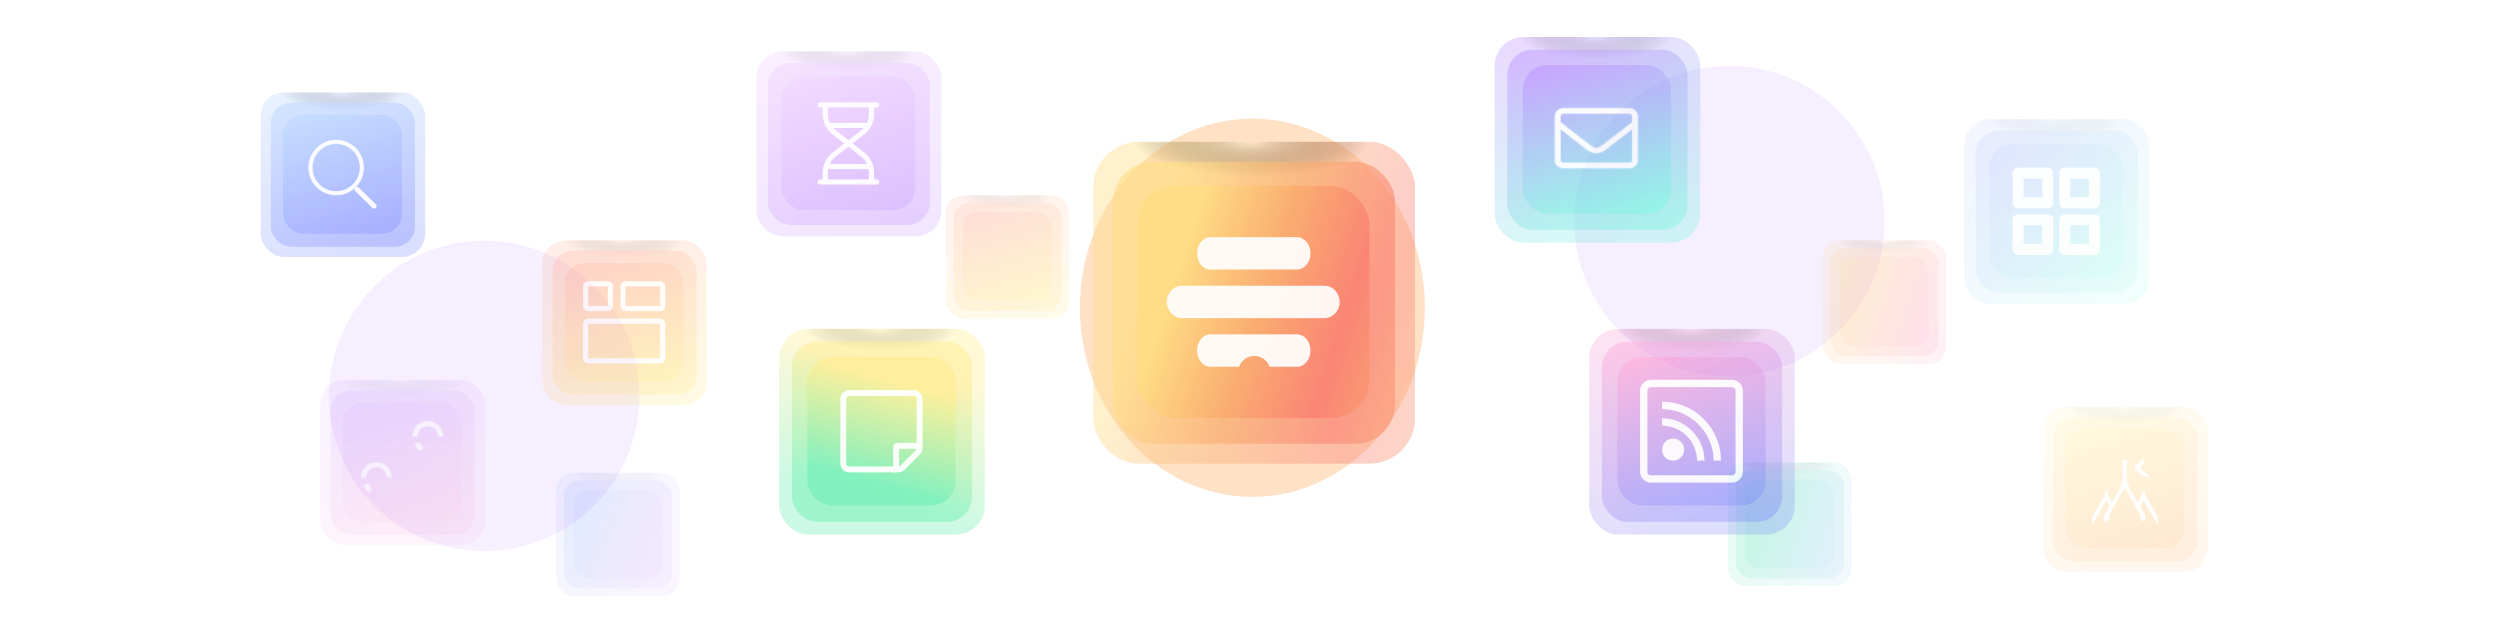 <svg xmlns="http://www.w3.org/2000/svg" width="1216" height="300" viewBox="0 0 1216 300" fill="none"><g clip-path="url(#clip0_55_17287)"><g filter="url(#filter0_f_55_17287)"><ellipse cx="75.51" cy="75.51" rx="75.51" ry="75.51" transform="matrix(4.37114e-08 -1 -1 -4.37114e-08 916.69 183.071)" fill="#A55EFF" fill-opacity="0.1"></ellipse></g><mask id="mask0_55_17287" style="mask-type:alpha" maskUnits="userSpaceOnUse" x="535" y="-67" width="612" height="366"><rect width="611.724" height="365.122" transform="matrix(-1 0 0 1 1146.72 -67)" fill="url(#paint0_radial_55_17287)"></rect></mask><g mask="url(#mask0_55_17287)"><rect x="-0.319" y="0.319" width="50.34" height="50.34" transform="matrix(-1 0 0 1 1067.71 -18.926)" stroke="white" stroke-width="0.637"></rect><rect x="-0.319" y="0.319" width="50.34" height="50.34" transform="matrix(-1 0 0 1 1017.37 -18.926)" stroke="white" stroke-width="0.637"></rect><rect x="-0.319" y="0.319" width="50.34" height="50.34" transform="matrix(-1 0 0 1 967.03 -18.926)" stroke="white" stroke-width="0.637"></rect><rect x="-0.319" y="0.319" width="50.34" height="50.34" transform="matrix(-1 0 0 1 916.69 -18.926)" stroke="white" stroke-width="0.637"></rect><rect x="-0.319" y="0.319" width="50.34" height="50.34" transform="matrix(-1 0 0 1 866.35 -18.926)" stroke="white" stroke-width="0.637"></rect><rect x="-0.319" y="0.319" width="50.34" height="50.34" transform="matrix(-1 0 0 1 816.01 -18.926)" stroke="white" stroke-width="0.637"></rect><rect x="-0.319" y="0.319" width="50.34" height="50.34" transform="matrix(-1 0 0 1 765.671 -18.926)" stroke="white" stroke-width="0.637"></rect><rect x="-0.319" y="0.319" width="50.34" height="50.34" transform="matrix(-1 0 0 1 715.331 -18.926)" stroke="white" stroke-width="0.637"></rect><rect x="-0.319" y="0.319" width="50.34" height="50.34" transform="matrix(-1 0 0 1 664.991 -18.926)" stroke="white" stroke-width="0.637"></rect><rect x="-0.319" y="0.319" width="50.34" height="50.34" transform="matrix(-1 0 0 1 1067.71 31.414)" stroke="white" stroke-width="0.637"></rect><rect x="-0.319" y="0.319" width="50.34" height="50.34" transform="matrix(-1 0 0 1 1017.37 31.414)" stroke="white" stroke-width="0.637"></rect><rect x="-0.319" y="0.319" width="50.34" height="50.34" transform="matrix(-1 0 0 1 967.03 31.414)" stroke="white" stroke-width="0.637"></rect><rect x="-0.319" y="0.319" width="50.34" height="50.34" transform="matrix(-1 0 0 1 916.69 31.414)" stroke="white" stroke-width="0.637"></rect><rect x="-0.319" y="0.319" width="50.34" height="50.34" transform="matrix(-1 0 0 1 866.35 31.414)" stroke="white" stroke-width="0.637"></rect><rect x="-0.319" y="0.319" width="50.34" height="50.34" transform="matrix(-1 0 0 1 816.01 31.414)" fill="white" fill-opacity="0.25" stroke="white" stroke-width="0.637"></rect><rect x="-0.319" y="0.319" width="50.34" height="50.34" transform="matrix(-1 0 0 1 765.671 31.414)" stroke="white" stroke-width="0.637"></rect><rect x="-0.319" y="0.319" width="50.34" height="50.34" transform="matrix(-1 0 0 1 715.331 31.414)" fill="white" fill-opacity="0.25" stroke="white" stroke-width="0.637"></rect><rect x="-0.319" y="0.319" width="50.34" height="50.34" transform="matrix(-1 0 0 1 664.991 31.414)" stroke="white" stroke-width="0.637"></rect><rect x="-0.319" y="0.319" width="50.34" height="50.34" transform="matrix(-1 0 0 1 1067.71 81.754)" stroke="white" stroke-width="0.637"></rect><rect x="-0.319" y="0.319" width="50.34" height="50.34" transform="matrix(-1 0 0 1 1017.37 81.754)" stroke="white" stroke-width="0.637"></rect><rect x="-0.319" y="0.319" width="50.34" height="50.34" transform="matrix(-1 0 0 1 967.03 81.754)" stroke="white" stroke-width="0.637"></rect><rect x="-0.319" y="0.319" width="50.34" height="50.34" transform="matrix(-1 0 0 1 916.69 81.754)" stroke="white" stroke-width="0.637"></rect><rect x="-0.319" y="0.319" width="50.34" height="50.34" transform="matrix(-1 0 0 1 866.35 81.754)" stroke="white" stroke-width="0.637"></rect><rect x="-0.319" y="0.319" width="50.34" height="50.34" transform="matrix(-1 0 0 1 816.01 81.754)" stroke="white" stroke-width="0.637"></rect><rect x="-0.319" y="0.319" width="50.34" height="50.34" transform="matrix(-1 0 0 1 765.671 81.754)" stroke="white" stroke-width="0.637"></rect><rect x="-0.319" y="0.319" width="50.34" height="50.34" transform="matrix(-1 0 0 1 715.331 81.754)" stroke="white" stroke-width="0.637"></rect><rect x="-0.319" y="0.319" width="50.34" height="50.34" transform="matrix(-1 0 0 1 664.991 81.754)" stroke="white" stroke-width="0.637"></rect><rect x="-0.319" y="0.319" width="50.34" height="50.34" transform="matrix(-1 0 0 1 1067.71 132.094)" stroke="white" stroke-width="0.637"></rect><rect x="-0.319" y="0.319" width="50.34" height="50.34" transform="matrix(-1 0 0 1 1017.37 132.094)" fill="white" fill-opacity="0.25" stroke="white" stroke-width="0.637"></rect><rect x="-0.319" y="0.319" width="50.34" height="50.34" transform="matrix(-1 0 0 1 967.03 132.094)" stroke="white" stroke-width="0.637"></rect><rect x="-0.319" y="0.319" width="50.34" height="50.34" transform="matrix(-1 0 0 1 916.69 132.094)" stroke="white" stroke-width="0.637"></rect><rect x="-0.319" y="0.319" width="50.34" height="50.34" transform="matrix(-1 0 0 1 866.35 132.094)" fill="white" fill-opacity="0.25" stroke="white" stroke-width="0.637"></rect><rect x="-0.319" y="0.319" width="50.34" height="50.34" transform="matrix(-1 0 0 1 816.01 132.094)" stroke="white" stroke-width="0.637"></rect><rect x="-0.319" y="0.319" width="50.34" height="50.34" transform="matrix(-1 0 0 1 765.671 132.094)" stroke="white" stroke-width="0.637"></rect><rect x="-0.319" y="0.319" width="50.34" height="50.34" transform="matrix(-1 0 0 1 715.331 132.094)" stroke="white" stroke-width="0.637"></rect><rect x="-0.319" y="0.319" width="50.34" height="50.34" transform="matrix(-1 0 0 1 664.991 132.094)" stroke="white" stroke-width="0.637"></rect><rect x="-0.319" y="0.319" width="50.34" height="50.34" transform="matrix(-1 0 0 1 614.651 132.094)" stroke="white" stroke-width="0.637"></rect><rect x="-0.319" y="0.319" width="50.34" height="50.34" transform="matrix(-1 0 0 1 1067.71 182.433)" stroke="white" stroke-width="0.637"></rect><rect x="-0.319" y="0.319" width="50.34" height="50.34" transform="matrix(-1 0 0 1 1017.37 182.433)" stroke="white" stroke-width="0.637"></rect><rect x="-0.319" y="0.319" width="50.34" height="50.34" transform="matrix(-1 0 0 1 967.03 182.433)" stroke="white" stroke-width="0.637"></rect><rect x="-0.319" y="0.319" width="50.34" height="50.34" transform="matrix(-1 0 0 1 916.69 182.433)" stroke="white" stroke-width="0.637"></rect><rect x="-0.319" y="0.319" width="50.34" height="50.34" transform="matrix(-1 0 0 1 866.35 182.433)" stroke="white" stroke-width="0.637"></rect><rect x="-0.319" y="0.319" width="50.34" height="50.34" transform="matrix(-1 0 0 1 816.01 182.433)" stroke="white" stroke-width="0.637"></rect><rect x="-0.319" y="0.319" width="50.34" height="50.34" transform="matrix(-1 0 0 1 765.671 182.433)" stroke="white" stroke-width="0.637"></rect><rect x="-0.319" y="0.319" width="50.34" height="50.34" transform="matrix(-1 0 0 1 715.331 182.433)" stroke="white" stroke-width="0.637"></rect><rect x="-0.319" y="0.319" width="50.34" height="50.34" transform="matrix(-1 0 0 1 664.991 182.433)" stroke="white" stroke-width="0.637"></rect><rect x="-0.319" y="0.319" width="50.34" height="50.34" transform="matrix(-1 0 0 1 1067.71 232.773)" stroke="white" stroke-width="0.637"></rect><rect x="-0.319" y="0.319" width="50.34" height="50.34" transform="matrix(-1 0 0 1 1017.37 232.773)" stroke="white" stroke-width="0.637"></rect><rect x="-0.319" y="0.319" width="50.34" height="50.34" transform="matrix(-1 0 0 1 967.03 232.773)" stroke="white" stroke-width="0.637"></rect><rect x="-0.319" y="0.319" width="50.34" height="50.34" transform="matrix(-1 0 0 1 916.69 232.773)" stroke="white" stroke-width="0.637"></rect><rect x="-0.319" y="0.319" width="50.34" height="50.34" transform="matrix(-1 0 0 1 866.35 232.773)" stroke="white" stroke-width="0.637"></rect><rect x="-0.319" y="0.319" width="50.34" height="50.34" transform="matrix(-1 0 0 1 816.01 232.773)" stroke="white" stroke-width="0.637"></rect><rect x="-0.319" y="0.319" width="50.34" height="50.34" transform="matrix(-1 0 0 1 765.671 232.773)" stroke="white" stroke-width="0.637"></rect><rect x="-0.319" y="0.319" width="50.34" height="50.34" transform="matrix(-1 0 0 1 715.331 232.773)" stroke="white" stroke-width="0.637"></rect><rect x="-0.319" y="0.319" width="50.34" height="50.34" transform="matrix(-1 0 0 1 664.991 232.773)" stroke="white" stroke-width="0.637"></rect></g><g filter="url(#filter1_f_55_17287)"><ellipse cx="235.543" cy="192.561" rx="75.51" ry="75.51" transform="rotate(-90 235.543 192.561)" fill="#A55EFF" fill-opacity="0.1"></ellipse></g><mask id="mask1_55_17287" style="mask-type:alpha" maskUnits="userSpaceOnUse" x="-70" y="10" width="612" height="366"><rect x="-70" y="10" width="611.724" height="365.122" fill="url(#paint1_radial_55_17287)"></rect></mask><g mask="url(#mask1_55_17287)"><rect x="8.696" y="16.053" width="50.34" height="50.34" stroke="white" stroke-width="0.637"></rect><rect x="59.035" y="16.053" width="50.34" height="50.34" stroke="white" stroke-width="0.637"></rect><rect x="109.375" y="16.053" width="50.34" height="50.34" stroke="white" stroke-width="0.637"></rect><rect x="159.715" y="16.053" width="50.34" height="50.34" stroke="white" stroke-width="0.637"></rect><rect x="210.055" y="16.053" width="50.34" height="50.34" stroke="white" stroke-width="0.637"></rect><rect x="260.394" y="16.053" width="50.34" height="50.34" stroke="white" stroke-width="0.637"></rect><rect x="310.734" y="16.053" width="50.34" height="50.34" fill="white" fill-opacity="0.25" stroke="white" stroke-width="0.637"></rect><rect x="361.074" y="16.053" width="50.34" height="50.34" stroke="white" stroke-width="0.637"></rect><rect x="411.414" y="16.053" width="50.34" height="50.34" stroke="white" stroke-width="0.637"></rect><rect x="8.696" y="66.393" width="50.34" height="50.34" stroke="white" stroke-width="0.637"></rect><rect x="59.035" y="66.393" width="50.34" height="50.34" stroke="white" stroke-width="0.637"></rect><rect x="109.375" y="66.393" width="50.34" height="50.34" stroke="white" stroke-width="0.637"></rect><rect x="159.715" y="66.393" width="50.34" height="50.34" stroke="white" stroke-width="0.637"></rect><rect x="210.055" y="66.393" width="50.34" height="50.34" stroke="white" stroke-width="0.637"></rect><rect x="260.394" y="66.393" width="50.34" height="50.34" stroke="white" stroke-width="0.637"></rect><rect x="310.734" y="66.393" width="50.34" height="50.34" stroke="white" stroke-width="0.637"></rect><rect x="361.074" y="66.393" width="50.34" height="50.34" stroke="white" stroke-width="0.637"></rect><rect x="411.414" y="66.393" width="50.34" height="50.34" stroke="white" stroke-width="0.637"></rect><rect x="8.696" y="116.733" width="50.34" height="50.34" stroke="white" stroke-width="0.637"></rect><rect x="59.035" y="116.733" width="50.34" height="50.34" stroke="white" stroke-width="0.637"></rect><rect x="109.375" y="116.733" width="50.34" height="50.34" stroke="white" stroke-width="0.637"></rect><rect x="159.715" y="116.733" width="50.34" height="50.34" stroke="white" stroke-width="0.637"></rect><rect x="210.055" y="116.733" width="50.34" height="50.34" stroke="white" stroke-width="0.637"></rect><rect x="260.394" y="116.733" width="50.34" height="50.34" fill="white" fill-opacity="0.25" stroke="white" stroke-width="0.637"></rect><rect x="310.734" y="116.733" width="50.34" height="50.34" stroke="white" stroke-width="0.637"></rect><rect x="361.074" y="116.733" width="50.34" height="50.34" fill="white" fill-opacity="0.25" stroke="white" stroke-width="0.637"></rect><rect x="411.414" y="116.733" width="50.34" height="50.34" stroke="white" stroke-width="0.637"></rect><rect x="8.696" y="167.072" width="50.34" height="50.34" stroke="white" stroke-width="0.637"></rect><rect x="59.035" y="167.073" width="50.34" height="50.34" stroke="white" stroke-width="0.637"></rect><rect x="109.375" y="167.073" width="50.34" height="50.34" stroke="white" stroke-width="0.637"></rect><rect x="159.715" y="167.073" width="50.34" height="50.34" stroke="white" stroke-width="0.637"></rect><rect x="210.055" y="167.073" width="50.34" height="50.34" stroke="white" stroke-width="0.637"></rect><rect x="260.394" y="167.073" width="50.34" height="50.34" stroke="white" stroke-width="0.637"></rect><rect x="310.734" y="167.073" width="50.34" height="50.34" stroke="white" stroke-width="0.637"></rect><rect x="361.074" y="167.073" width="50.34" height="50.34" stroke="white" stroke-width="0.637"></rect><rect x="411.414" y="167.073" width="50.34" height="50.34" stroke="white" stroke-width="0.637"></rect><rect x="8.696" y="217.412" width="50.34" height="50.34" stroke="white" stroke-width="0.637"></rect><rect x="59.035" y="217.412" width="50.34" height="50.34" fill="white" fill-opacity="0.25" stroke="white" stroke-width="0.637"></rect><rect x="109.375" y="217.412" width="50.34" height="50.34" stroke="white" stroke-width="0.637"></rect><rect x="159.715" y="217.412" width="50.34" height="50.34" stroke="white" stroke-width="0.637"></rect><rect x="210.055" y="217.412" width="50.34" height="50.34" fill="white" fill-opacity="0.25" stroke="white" stroke-width="0.637"></rect><rect x="260.394" y="217.412" width="50.34" height="50.34" stroke="white" stroke-width="0.637"></rect><rect x="310.734" y="217.412" width="50.34" height="50.34" stroke="white" stroke-width="0.637"></rect><rect x="361.074" y="217.412" width="50.34" height="50.34" stroke="white" stroke-width="0.637"></rect><rect x="411.414" y="217.412" width="50.34" height="50.34" stroke="white" stroke-width="0.637"></rect><rect x="461.753" y="217.412" width="50.34" height="50.34" stroke="white" stroke-width="0.637"></rect><rect x="8.696" y="267.752" width="50.34" height="50.34" stroke="white" stroke-width="0.637"></rect><rect x="59.035" y="267.752" width="50.34" height="50.34" stroke="white" stroke-width="0.637"></rect><rect x="109.375" y="267.752" width="50.34" height="50.34" stroke="white" stroke-width="0.637"></rect><rect x="159.715" y="267.752" width="50.34" height="50.34" stroke="white" stroke-width="0.637"></rect><rect x="210.055" y="267.752" width="50.34" height="50.34" stroke="white" stroke-width="0.637"></rect><rect x="260.394" y="267.752" width="50.34" height="50.34" stroke="white" stroke-width="0.637"></rect><rect x="310.734" y="267.752" width="50.34" height="50.34" stroke="white" stroke-width="0.637"></rect><rect x="361.074" y="267.752" width="50.34" height="50.34" stroke="white" stroke-width="0.637"></rect><rect x="411.414" y="267.752" width="50.34" height="50.34" stroke="white" stroke-width="0.637"></rect></g><g opacity="0.3" filter="url(#filter2_f_55_17287)"><rect x="450.505" y="95" width="77.938" height="14.845" rx="7.423" fill="url(#paint2_radial_55_17287)"></rect><g opacity="0.4"><rect x="460.102" y="95" width="60" height="60" rx="8.434" fill="url(#paint3_linear_55_17287)"></rect></g><g opacity="0.6"><rect x="463.813" y="98.711" width="52.577" height="52.577" rx="7.39" fill="url(#paint4_linear_55_17287)"></rect></g><g opacity="0.9"><rect x="468.298" y="103.196" width="43.299" height="43.299" rx="7.216" fill="url(#paint5_linear_55_17287)"></rect></g></g><g opacity="0.3" filter="url(#filter3_f_55_17287)"><rect x="831" y="225" width="77.938" height="14.845" rx="7.423" fill="url(#paint6_radial_55_17287)"></rect><g opacity="0.4"><rect x="840.597" y="225" width="60" height="60" rx="8.434" fill="url(#paint7_linear_55_17287)"></rect></g><g opacity="0.6"><rect x="844.308" y="228.711" width="52.577" height="52.577" rx="7.39" fill="url(#paint8_linear_55_17287)"></rect></g><g opacity="0.9"><rect x="848.793" y="233.196" width="43.299" height="43.299" rx="7.216" fill="url(#paint9_linear_55_17287)"></rect></g></g><g opacity="0.3" filter="url(#filter4_f_55_17287)"><rect x="877" y="117" width="77.938" height="14.845" rx="7.423" fill="url(#paint10_radial_55_17287)"></rect><g opacity="0.4"><rect x="886.597" y="117" width="60" height="60" rx="8.434" fill="url(#paint11_linear_55_17287)"></rect></g><g opacity="0.6"><rect x="890.308" y="120.711" width="52.577" height="52.577" rx="7.39" fill="url(#paint12_linear_55_17287)"></rect></g><g opacity="0.9"><rect x="894.793" y="125.196" width="43.299" height="43.299" rx="7.216" fill="url(#paint13_linear_55_17287)"></rect></g></g><g opacity="0.15" filter="url(#filter5_f_55_17287)"><rect x="261" y="230" width="77.938" height="14.845" rx="7.423" fill="url(#paint14_radial_55_17287)"></rect><g opacity="0.4"><rect x="270.597" y="230" width="60" height="60" rx="8.434" fill="url(#paint15_linear_55_17287)"></rect></g><g opacity="0.6"><rect x="274.308" y="233.711" width="52.577" height="52.577" rx="7.39" fill="url(#paint16_linear_55_17287)"></rect></g><g opacity="0.9"><rect x="278.793" y="238.196" width="43.299" height="43.299" rx="7.216" fill="url(#paint17_linear_55_17287)"></rect></g></g><g filter="url(#filter6_f_55_17287)"><ellipse cx="83.911" cy="91.98" rx="83.911" ry="91.98" transform="matrix(-1 0 0 1 693.08 57.708)" fill="#FF891D" fill-opacity="0.25"></ellipse></g><rect x="506.677" y="69.003" width="203.323" height="38.728" rx="19.364" fill="url(#paint18_radial_55_17287)"></rect><g opacity="0.4"><rect x="531.712" y="69.003" width="156.527" height="156.527" rx="22.002" fill="url(#paint19_linear_55_17287)"></rect></g><g opacity="0.6"><rect x="541.395" y="78.685" width="137.163" height="137.163" rx="19.28" fill="url(#paint20_linear_55_17287)"></rect></g><g opacity="0.9"><rect x="553.094" y="90.384" width="112.957" height="112.957" rx="18.826" fill="url(#paint21_linear_55_17287)"></rect><path d="M617.532 178.387H630.888C634.477 178.387 637.419 174.841 637.419 170.506C637.419 166.172 634.477 162.625 630.888 162.625H588.782C585.194 162.625 582.252 166.172 582.252 170.506C582.252 174.841 585.194 178.387 588.782 178.387H602.664C603.205 176.848 604.211 175.514 605.543 174.571C606.874 173.628 608.466 173.121 610.098 173.121C611.73 173.121 613.321 173.628 614.653 174.571C615.985 175.514 616.991 176.848 617.532 178.387ZM630.888 131.101H588.782C585.194 131.101 582.252 127.555 582.252 123.22C582.252 118.885 585.194 115.339 588.782 115.339H630.888C634.477 115.339 637.419 118.885 637.419 123.22C637.419 127.555 634.477 131.101 630.888 131.101ZM574.922 154.744C570.861 154.744 567.54 151.198 567.54 146.863C567.54 142.529 570.861 138.982 574.922 138.982H644.249C648.284 138.982 651.605 142.529 651.605 146.863C651.605 151.198 648.284 154.744 644.249 154.744H574.922Z" fill="white"></path></g><g opacity="0.6"><rect x="114" y="45" width="103.918" height="19.794" rx="9.897" fill="url(#paint22_radial_55_17287)"></rect><g opacity="0.4"><rect x="126.796" y="45" width="80" height="80" rx="11.245" fill="url(#paint23_linear_55_17287)"></rect></g><g opacity="0.6"><rect x="131.744" y="49.948" width="70.103" height="70.103" rx="9.854" fill="url(#paint24_linear_55_17287)"></rect></g><g opacity="0.9"><rect x="137.724" y="55.928" width="57.732" height="57.732" rx="9.622" fill="url(#paint25_linear_55_17287)"></rect><circle cx="163.5" cy="81.5" r="12.5" stroke="white" stroke-width="2"></circle><rect x="173.657" y="90.451" width="13.974" height="2.369" rx="1" transform="rotate(44.376 173.657 90.451)" fill="white"></rect></g></g><g opacity="0.6"><rect x="757" y="160" width="129.897" height="24.742" rx="12.371" fill="url(#paint26_radial_55_17287)"></rect><g opacity="0.4"><rect x="772.995" y="160" width="100" height="100" rx="14.056" fill="url(#paint27_linear_55_17287)"></rect></g><g opacity="0.6"><rect x="779.18" y="166.185" width="87.629" height="87.629" rx="12.317" fill="url(#paint28_linear_55_17287)"></rect></g><g opacity="0.9"><rect x="786.654" y="173.66" width="72.165" height="72.165" rx="12.027" fill="url(#paint29_linear_55_17287)"></rect><g clip-path="url(#clip1_55_17287)"><path d="M811.364 216.338L811.364 216.338C811.96 215.743 812.793 215.323 813.808 215.323C814.763 215.323 815.587 215.784 816.141 216.338L816.141 216.338C816.695 216.892 817.157 217.716 817.157 218.671C817.157 219.686 816.737 220.519 816.141 221.115C816.141 221.115 816.141 221.115 816.141 221.115M811.364 216.338L812.469 220.01C812.804 220.345 813.25 220.456 813.808 220.456C814.255 220.456 814.701 220.345 815.036 220.01L816.141 221.115M811.364 216.338C810.633 217.069 810.46 217.983 810.46 218.671C810.46 219.419 810.609 220.359 811.364 221.115M811.364 216.338V221.115M816.141 221.115C815.41 221.846 814.496 222.019 813.808 222.019C813.06 222.019 812.12 221.87 811.364 221.115M816.141 221.115H811.364M811.364 221.115C811.364 221.115 811.364 221.115 811.364 221.115M811.364 221.115L811.364 221.115M845.07 232.074L845.069 232.075C844.265 232.879 843.444 233.18 842.38 233.18H803.094C801.883 233.18 801.113 232.859 800.461 232.134L800.406 232.073L800.345 232.018C799.62 231.366 799.299 230.596 799.299 229.385V190.099C799.299 189.035 799.6 188.213 800.404 187.41L800.404 187.41C801.127 186.687 801.961 186.305 803.094 186.305H842.38C843.351 186.305 844.202 186.652 845.068 187.411C845.827 188.277 846.174 189.128 846.174 190.099V229.385C846.174 230.518 845.792 231.352 845.07 232.074ZM844.712 187.767L844.712 187.767C844.158 187.213 843.334 186.751 842.38 186.751H803.094C802.078 186.751 801.246 187.171 800.65 187.767L800.65 187.767C799.919 188.498 799.746 189.412 799.746 190.099V229.385C799.746 230.133 799.895 231.074 800.65 231.829C801.405 232.585 802.346 232.733 803.094 232.733H842.38C843.067 232.733 843.981 232.56 844.712 231.829C845.308 231.233 845.728 230.401 845.728 229.385V190.099C845.728 189.145 845.266 188.321 844.712 187.767ZM816.498 221.36L816.498 221.36C815.694 222.164 814.873 222.465 813.808 222.465C812.597 222.465 811.827 222.145 811.175 221.42L811.12 221.359L811.059 221.304C810.335 220.652 810.014 219.882 810.014 218.671C810.014 217.606 810.315 216.785 811.119 215.981L811.119 215.981C811.841 215.259 812.675 214.876 813.808 214.876C814.78 214.876 815.631 215.223 816.496 215.983C817.256 216.848 817.603 217.7 817.603 218.671C817.603 219.804 817.22 220.638 816.498 221.36ZM822.084 201.256C818.38 199.057 814.422 197.754 810.014 197.482V197.027C814.372 197.264 818.522 198.522 822.377 200.813C826.177 203.137 829.342 206.302 831.666 210.102C833.957 213.957 835.216 218.107 835.452 222.465H834.997C834.725 218.057 833.422 214.099 831.223 210.395L831.214 210.38L831.205 210.365C828.847 206.592 825.887 203.632 822.114 201.274L822.099 201.265L822.084 201.256ZM824.65 214.144C826.267 216.776 827.179 219.476 827.412 222.465H826.954C826.682 219.6 825.717 216.886 824.317 214.436L824.303 214.412L824.289 214.389C822.71 211.839 820.64 209.769 818.091 208.19L818.067 208.176L818.043 208.162C815.593 206.762 812.879 205.797 810.014 205.525V205.067C813.003 205.3 815.703 206.212 818.335 207.829C820.925 209.489 822.99 211.554 824.65 214.144Z" fill="white" stroke="white" stroke-width="3.125"></path></g></g></g><g opacity="0.4" filter="url(#filter7_f_55_17287)"><rect x="353.495" y="25" width="116.907" height="22.268" rx="11.134" fill="url(#paint30_radial_55_17287)"></rect><g opacity="0.4"><rect x="367.89" y="25" width="90" height="90" rx="12.651" fill="url(#paint31_linear_55_17287)"></rect></g><g opacity="0.6"><rect x="373.457" y="30.567" width="78.866" height="78.866" rx="11.086" fill="url(#paint32_linear_55_17287)"></rect></g><g opacity="0.9"><rect x="380.184" y="37.294" width="64.948" height="64.948" rx="10.825" fill="url(#paint33_linear_55_17287)"></rect><path d="M398.904 89.768C398.217 89.768 397.654 89.205 397.654 88.518C397.654 87.83 398.217 87.268 398.904 87.268H400.154V84.018C400.154 80.159 401.935 76.518 404.982 74.151L410.615 69.768L404.982 65.385C401.935 63.018 400.154 59.37 400.154 55.518V52.268H398.904C398.217 52.268 397.654 51.705 397.654 51.018C397.654 50.33 398.217 49.768 398.904 49.768H401.404H423.904H426.404C427.092 49.768 427.654 50.33 427.654 51.018C427.654 51.705 427.092 52.268 426.404 52.268H425.154V55.518C425.154 59.377 423.373 63.018 420.326 65.385L414.693 69.768L420.334 74.151C423.381 76.518 425.162 80.159 425.162 84.018V87.268H426.412C427.1 87.268 427.662 87.83 427.662 88.518C427.662 89.205 427.1 89.768 426.412 89.768H423.904H401.404H398.904ZM422.654 87.268V84.018C422.654 83.424 422.6 82.838 422.498 82.268H402.81C402.709 82.838 402.654 83.424 402.654 84.018V87.268H422.654ZM406.514 76.127C405.256 77.104 404.264 78.362 403.6 79.768H421.709C421.045 78.362 420.06 77.104 418.795 76.127L412.654 71.354L406.514 76.127ZM412.654 68.182L418.795 63.409C419.24 63.057 419.654 62.682 420.029 62.268H405.279C405.654 62.682 406.068 63.065 406.514 63.409L412.654 68.182ZM421.709 59.768C422.326 58.455 422.654 57.002 422.654 55.518V52.268H402.654V55.518C402.654 57.01 402.982 58.455 403.6 59.768H421.709Z" fill="white"></path></g></g><g opacity="0.2" filter="url(#filter8_f_55_17287)"><rect x="941" y="58" width="116.907" height="22.268" rx="11.134" fill="url(#paint34_radial_55_17287)"></rect><g opacity="0.4"><rect x="955.395" y="58" width="90" height="90" rx="12.651" fill="url(#paint35_linear_55_17287)"></rect></g><g opacity="0.6"><rect x="960.962" y="63.567" width="78.866" height="78.866" rx="11.086" fill="url(#paint36_linear_55_17287)"></rect></g><g opacity="0.9"><rect x="967.689" y="70.294" width="64.948" height="64.948" rx="10.825" fill="url(#paint37_linear_55_17287)"></rect><path fill-rule="evenodd" clip-rule="evenodd" d="M980.163 84.197C980.163 83.408 980.803 82.768 981.592 82.768H996.036C996.825 82.768 997.465 83.408 997.465 84.197V98.641C997.465 99.43 996.825 100.07 996.036 100.07H981.592C980.803 100.07 980.163 99.43 980.163 98.641V84.197ZM983.02 85.625V97.213H994.608V85.625H983.02ZM1002.86 84.197C1002.86 83.408 1003.5 82.768 1004.29 82.768H1018.73C1019.52 82.768 1020.16 83.408 1020.16 84.197V98.641C1020.16 99.43 1019.52 100.07 1018.73 100.07H1004.29C1003.5 100.07 1002.86 99.43 1002.86 98.641V84.197ZM1005.72 85.625V97.213H1017.31V85.625H1005.72ZM980.163 106.895C980.163 106.106 980.803 105.466 981.592 105.466H996.036C996.825 105.466 997.465 106.106 997.465 106.895V121.339C997.465 122.128 996.825 122.768 996.036 122.768H981.592C980.803 122.768 980.163 122.128 980.163 121.339V106.895ZM983.02 108.324V119.911H994.608V108.324H983.02ZM1002.86 106.895C1002.86 106.106 1003.5 105.466 1004.29 105.466H1018.73C1019.52 105.466 1020.16 106.106 1020.16 106.895V121.339C1020.16 122.128 1019.52 122.768 1018.73 122.768H1004.29C1003.5 122.768 1002.86 122.128 1002.86 121.339V106.895ZM1005.72 108.324V119.911H1017.31V108.324H1005.72Z" fill="white" stroke="white" stroke-width="2.5" stroke-linecap="round" stroke-linejoin="round"></path></g></g><g opacity="0.6"><rect x="363" y="160" width="129.897" height="24.742" rx="12.371" fill="url(#paint38_radial_55_17287)"></rect><g opacity="0.4"><rect x="378.995" y="160" width="100" height="100" rx="14.056" fill="url(#paint39_linear_55_17287)"></rect></g><g opacity="0.6"><rect x="385.18" y="166.185" width="87.629" height="87.629" rx="12.317" fill="url(#paint40_linear_55_17287)"></rect></g><g opacity="0.9"><rect x="392.654" y="173.66" width="72.165" height="72.165" rx="12.027" fill="url(#paint41_linear_55_17287)"></rect><path d="M438.856 227.35L446.345 219.861L446.345 219.861C446.689 219.517 446.933 219.085 447.05 218.613L447.432 217.063H445.836H437.308H436.058V218.313V226.841V228.437L437.608 228.055C438.08 227.938 438.512 227.695 438.856 227.35C438.856 227.35 438.856 227.35 438.856 227.35ZM446.598 220.113L447.482 220.997L446.598 220.113L439.108 227.603C438.539 228.172 437.767 228.492 436.962 228.492H413.023C411.346 228.492 409.987 227.133 409.987 225.456V194.028C409.987 192.351 411.346 190.992 413.023 190.992H444.451C446.128 190.992 447.487 192.351 447.487 194.028V217.967C447.487 218.772 447.167 219.544 446.598 220.113ZM445.88 216.706H447.13V215.456V194.028C447.13 192.549 445.931 191.349 444.451 191.349H413.023C411.543 191.349 410.344 192.549 410.344 194.028V225.456C410.344 226.936 411.543 228.135 413.023 228.135H434.451H435.701V226.885V217.599C435.701 217.106 436.101 216.706 436.594 216.706H445.88Z" fill="white" stroke="white" stroke-width="2.5"></path></g></g><g opacity="0.2" filter="url(#filter9_f_55_17287)"><rect x="981" y="198" width="103.918" height="19.794" rx="9.897" fill="url(#paint42_radial_55_17287)"></rect><g opacity="0.4"><rect x="993.796" y="198" width="80" height="80" rx="11.245" fill="url(#paint43_linear_55_17287)"></rect></g><g opacity="0.6"><rect x="998.744" y="202.948" width="70.103" height="70.103" rx="9.854" fill="url(#paint44_linear_55_17287)"></rect></g><g opacity="0.9"><rect x="1004.72" y="208.928" width="57.732" height="57.732" rx="9.622" fill="url(#paint45_linear_55_17287)"></rect><path d="M1039.98 228.025L1042.56 230.428C1042.56 230.428 1042.56 230.428 1042.56 230.428C1042.56 230.432 1042.56 230.435 1042.57 230.438L1041.63 229.563L1039.59 227.659L1039.59 227.659C1039.59 227.657 1039.58 227.654 1039.58 227.651L1039.98 228.025ZM1039.98 226.563L1039.58 226.936C1039.58 226.934 1039.59 226.931 1039.59 226.928L1039.59 226.928L1041.63 225.025L1042.57 224.149C1042.56 224.153 1042.56 224.156 1042.56 224.159C1042.56 224.159 1042.56 224.159 1042.56 224.159L1039.98 226.563ZM1043.02 242.036C1043.02 242.041 1043.02 242.046 1043.03 242.051L1048.53 251.657C1048.53 251.662 1048.54 251.667 1048.54 251.672L1048.04 250.797L1043.54 242.946L1043.02 242.036ZM1042.32 242.051C1042.32 242.048 1042.32 242.045 1042.32 242.041L1041.8 242.946L1040.13 245.859L1039.85 246.356L1040.13 246.853L1042.34 250.705L1042.34 250.705C1042.35 250.721 1042.36 250.737 1042.37 250.753L1042.36 250.733L1042.35 250.725L1042.35 250.715L1042.34 250.705L1034.38 236.819L1034.38 236.817C1034.35 236.761 1034.32 236.717 1034.29 236.685C1034.28 236.669 1034.27 236.655 1034.26 236.642L1034.24 236.625L1034.23 236.617L1034.23 236.613L1034.23 236.612L1034.23 236.611L1034.23 236.61L1034.23 236.61C1034.23 236.61 1034.23 236.61 1033.5 237.301L1034.23 236.61L1034.19 236.571C1034.26 236.639 1034.33 236.721 1034.38 236.82L1034.38 236.82L1038.98 244.842L1039.85 246.356L1040.72 244.842L1042.32 242.051L1042.32 242.051ZM1042.39 250.808L1042.38 250.783C1042.42 250.86 1042.44 250.937 1042.46 251.013L1042.45 250.961L1041.48 251.226L1042.45 250.961L1042.45 250.961L1042.45 250.961L1042.45 250.961L1042.45 250.96L1042.45 250.959L1042.45 250.956L1042.44 250.948L1042.44 250.929C1042.43 250.918 1042.43 250.888 1042.41 250.851L1042.4 250.833L1042.4 250.815L1042.39 250.808ZM1042.47 251.069L1042.46 251.016C1042.48 251.079 1042.48 251.141 1042.49 251.203L1042.48 251.147L1042.48 251.141L1042.48 251.108L1042.47 251.075L1042.47 251.069ZM1042.48 251.266L1042.49 251.211C1042.49 251.229 1042.49 251.247 1042.49 251.264L1042.46 252.294H1041.49L1041.53 252.29L1041.54 252.289L1041.66 252.278L1041.77 252.241L1041.77 252.239L1041.87 252.206L1041.96 252.154C1042.12 252.059 1042.25 251.923 1042.34 251.768C1042.43 251.606 1042.48 251.432 1042.48 251.266ZM1033.9 236.382L1033.5 237.297C1033.9 236.382 1033.9 236.382 1033.9 236.382L1033.9 236.382L1033.9 236.382L1033.9 236.381L1033.9 236.38L1033.89 236.377L1033.88 236.372C1033.87 236.368 1033.86 236.365 1033.85 236.361C1033.83 236.353 1033.8 236.344 1033.77 236.335C1033.72 236.32 1033.62 236.294 1033.48 236.294H1033.44L1033.39 236.298L1033.38 236.299L1033.32 236.305L1033.25 236.319L1033.25 236.32L1033.2 236.332L1033.15 236.35L1033.14 236.352L1033.05 236.384L1033.48 236.139V235.554V223.794C1033.48 223.787 1033.48 223.78 1033.48 223.773V224.294V230.294V231.294V232.294V235.554V236.139L1033.96 236.408L1033.9 236.382ZM1032.8 236.549C1032.83 236.521 1032.86 236.496 1032.9 236.474L1032.85 236.51L1032.85 236.514L1032.8 236.549ZM1032.58 236.82C1032.64 236.721 1032.7 236.639 1032.78 236.571L1032.74 236.61L1033.46 237.301C1032.74 236.61 1032.74 236.61 1032.74 236.61L1032.74 236.61L1032.74 236.611L1032.74 236.612L1032.74 236.613L1032.73 236.617L1032.73 236.625L1032.71 236.642C1032.7 236.655 1032.69 236.669 1032.67 236.685C1032.65 236.717 1032.62 236.761 1032.58 236.817L1032.58 236.819L1024.63 250.705L1024.62 250.707C1024.6 250.747 1024.58 250.791 1024.56 250.838L1024.56 250.838L1024.56 250.847C1024.54 250.886 1024.53 250.918 1024.53 250.93L1024.52 250.95L1024.52 250.957L1024.52 250.961L1024.52 250.962L1024.52 250.963L1024.52 250.963L1024.52 250.963L1024.52 250.963L1025.48 251.226L1024.52 250.963L1024.52 250.971C1024.49 251.055 1024.49 251.124 1024.49 251.139L1024.49 251.14C1024.49 251.154 1024.48 251.166 1024.48 251.175L1024.48 251.187L1024.48 251.192L1024.48 251.194L1024.48 251.195L1024.48 251.196L1024.48 251.196L1024.48 251.196C1024.48 251.196 1024.48 251.196 1025.48 251.237L1024.48 251.196L1024.48 251.227L1024.48 251.257C1024.49 251.434 1024.53 251.612 1024.63 251.772L1024.63 251.772L1024.63 251.781L1024.64 251.784L1024.65 251.817L1024.68 251.848L1024.68 251.854L1024.69 251.874L1024.71 251.893C1024.74 251.937 1024.78 251.971 1024.78 251.978L1024.78 251.979L1024.8 251.995L1024.81 252.001L1024.81 252.004L1024.81 252.005L1024.81 252.005L1024.81 252.005L1024.81 252.006L1024.81 252.006L1025.51 251.286L1024.81 252.006L1024.86 252.048L1024.91 252.086L1024.91 252.09L1025.03 252.181L1025.17 252.232L1025.18 252.234L1025.29 252.275L1025.42 252.288L1025.42 252.288L1025.47 252.294H1024.51L1024.48 251.264C1024.48 251.085 1024.52 250.894 1024.63 250.705L1023.76 250.208L1024.63 250.705L1026.94 246.668L1027.22 246.171L1026.94 245.673L1025.38 242.946L1024.86 242.038C1024.86 242.043 1024.86 242.047 1024.86 242.051L1024.86 242.051L1026.36 244.656L1027.22 246.17L1028.09 244.656L1032.58 236.82L1032.58 236.82ZM1024.15 242.051C1024.16 242.047 1024.16 242.042 1024.16 242.038L1023.64 242.946L1019.14 250.797L1018.64 251.671C1018.64 251.666 1018.65 251.661 1018.65 251.657L1018.65 251.657L1024.15 242.051ZM1034.12 236.513L1034.07 236.476C1034.11 236.498 1034.14 236.523 1034.17 236.551L1034.12 236.516L1034.12 236.513Z" fill="white" stroke="white" stroke-width="2"></path></g></g><g opacity="0.6"><rect x="711" y="18" width="129.897" height="24.742" rx="12.371" fill="url(#paint46_radial_55_17287)"></rect><g opacity="0.4"><rect x="726.995" y="18" width="100" height="100" rx="14.056" fill="url(#paint47_linear_55_17287)"></rect></g><g opacity="0.6"><rect x="733.18" y="24.186" width="87.629" height="87.629" rx="12.317" fill="url(#paint48_linear_55_17287)"></rect></g><g opacity="0.9"><rect x="740.654" y="31.66" width="72.165" height="72.165" rx="12.027" fill="url(#paint49_linear_55_17287)"></rect><mask id="path-172-inside-1_55_17287" fill="white"><path d="M792.72 52.755H760.22C758.111 52.755 756.47 54.411 756.47 56.367V78.033C756.47 80.065 758.111 81.644 760.22 81.644H792.72C794.751 81.644 796.47 80.065 796.47 78.033V56.367C796.47 54.411 794.751 52.755 792.72 52.755ZM760.22 55.163H792.72C793.345 55.163 793.97 55.765 793.97 56.367V59.526C792.251 60.88 789.751 62.837 782.173 68.629C780.845 69.683 778.267 72.09 776.47 72.015C774.595 72.09 772.017 69.683 770.689 68.629C763.111 62.837 760.611 60.88 758.97 59.526V56.367C758.97 55.765 759.517 55.163 760.22 55.163ZM792.72 79.237H760.22C759.517 79.237 758.97 78.71 758.97 78.033V62.611C760.689 64.04 763.501 66.222 769.126 70.51C770.767 71.789 773.58 74.497 776.47 74.422C779.283 74.497 782.095 71.789 783.736 70.51C789.361 66.222 792.173 64.04 793.97 62.611V78.033C793.97 78.71 793.345 79.237 792.72 79.237Z"></path></mask><path d="M792.72 52.755H760.22C758.111 52.755 756.47 54.411 756.47 56.367V78.033C756.47 80.065 758.111 81.644 760.22 81.644H792.72C794.751 81.644 796.47 80.065 796.47 78.033V56.367C796.47 54.411 794.751 52.755 792.72 52.755ZM760.22 55.163H792.72C793.345 55.163 793.97 55.765 793.97 56.367V59.526C792.251 60.88 789.751 62.837 782.173 68.629C780.845 69.683 778.267 72.09 776.47 72.015C774.595 72.09 772.017 69.683 770.689 68.629C763.111 62.837 760.611 60.88 758.97 59.526V56.367C758.97 55.765 759.517 55.163 760.22 55.163ZM792.72 79.237H760.22C759.517 79.237 758.97 78.71 758.97 78.033V62.611C760.689 64.04 763.501 66.222 769.126 70.51C770.767 71.789 773.58 74.497 776.47 74.422C779.283 74.497 782.095 71.789 783.736 70.51C789.361 66.222 792.173 64.04 793.97 62.611V78.033C793.97 78.71 793.345 79.237 792.72 79.237Z" fill="white"></path><path d="M793.97 59.526L795.517 61.49L796.47 60.739V59.526H793.97ZM782.173 68.629L780.655 66.643L780.637 66.657L780.62 66.671L782.173 68.629ZM776.47 72.015L776.575 69.517L776.472 69.513L776.37 69.517L776.47 72.015ZM770.689 68.629L772.242 66.671L772.225 66.657L772.207 66.643L770.689 68.629ZM758.97 59.526H756.47V60.704L757.379 61.454L758.97 59.526ZM758.97 62.611L760.569 60.689L756.47 57.28V62.611H758.97ZM769.126 70.51L770.663 68.538L770.653 68.53L770.642 68.522L769.126 70.51ZM776.47 74.422L776.537 71.923L776.471 71.921L776.405 71.923L776.47 74.422ZM783.736 70.51L782.22 68.522L782.209 68.53L782.199 68.538L783.736 70.51ZM793.97 62.611H796.47V57.428L792.414 60.654L793.97 62.611ZM792.72 50.255H760.22V55.255H792.72V50.255ZM760.22 50.255C756.785 50.255 753.97 52.975 753.97 56.367H758.97C758.97 55.846 759.436 55.255 760.22 55.255V50.255ZM753.97 56.367V78.033H758.97V56.367H753.97ZM753.97 78.033C753.97 81.534 756.82 84.144 760.22 84.144V79.144C759.402 79.144 758.97 78.596 758.97 78.033H753.97ZM760.22 84.144H792.72V79.144H760.22V84.144ZM792.72 84.144C796.008 84.144 798.97 81.567 798.97 78.033H793.97C793.97 78.563 793.495 79.144 792.72 79.144V84.144ZM798.97 78.033V56.367H793.97V78.033H798.97ZM798.97 56.367C798.97 52.942 796.042 50.255 792.72 50.255V55.255C793.461 55.255 793.97 55.879 793.97 56.367H798.97ZM760.22 57.663H792.72V52.663H760.22V57.663ZM792.72 57.663C792.252 57.663 791.971 57.461 791.845 57.34C791.726 57.225 791.47 56.913 791.47 56.367H796.47C796.47 55.219 795.902 54.305 795.314 53.738C794.72 53.166 793.813 52.663 792.72 52.663V57.663ZM791.47 56.367V59.526H796.47V56.367H791.47ZM792.423 57.563C790.718 58.906 788.228 60.854 780.655 66.643L783.691 70.616C791.275 64.819 793.785 62.855 795.517 61.49L792.423 57.563ZM780.62 66.671C779.795 67.325 779.027 68.023 778.065 68.697C777.614 69.011 777.225 69.243 776.908 69.385C776.565 69.539 776.476 69.513 776.575 69.517L776.366 74.513C777.363 74.554 778.27 74.255 778.958 73.946C779.671 73.625 780.346 73.203 780.931 72.794C782.039 72.019 783.223 70.987 783.726 70.588L780.62 66.671ZM776.37 69.517C776.43 69.514 776.316 69.53 775.97 69.377C775.644 69.234 775.25 69.003 774.798 68.69C773.835 68.022 773.064 67.322 772.242 66.671L769.136 70.588C769.642 70.99 770.824 72.02 771.951 72.8C772.544 73.211 773.229 73.634 773.955 73.954C774.662 74.265 775.573 74.553 776.57 74.513L776.37 69.517ZM772.207 66.643C764.619 60.843 762.159 58.917 760.562 57.598L757.379 61.454C759.063 62.844 761.603 64.83 769.171 70.616L772.207 66.643ZM761.47 59.526V56.367H756.47V59.526H761.47ZM761.47 56.367C761.47 56.811 761.282 57.123 761.104 57.303C760.909 57.498 760.602 57.663 760.22 57.663V52.663C758.125 52.663 756.47 54.395 756.47 56.367H761.47ZM792.72 76.737H760.22V81.737H792.72V76.737ZM760.22 76.737C760.808 76.737 761.47 77.242 761.47 78.033H756.47C756.47 80.179 758.226 81.737 760.22 81.737V76.737ZM761.47 78.033V62.611H756.47V78.033H761.47ZM757.372 64.533C759.139 66.003 761.998 68.219 767.611 72.498L770.642 68.522C765.005 64.225 762.239 62.077 760.569 60.689L757.372 64.533ZM767.59 72.482C768.221 72.974 769.583 74.168 770.964 75.068C772.373 75.986 774.325 76.979 776.535 76.921L776.405 71.923C775.725 71.941 774.825 71.617 773.695 70.879C772.537 70.125 771.673 69.325 770.663 68.538L767.59 72.482ZM776.403 76.921C778.588 76.98 780.528 75.975 781.915 75.063C783.28 74.167 784.644 72.972 785.273 72.482L782.199 68.538C781.187 69.327 780.324 70.126 779.17 70.884C778.037 71.628 777.164 71.94 776.537 71.923L776.403 76.921ZM785.251 72.498C790.878 68.209 793.708 66.014 795.527 64.567L792.414 60.654C790.638 62.067 787.843 64.235 782.22 68.522L785.251 72.498ZM791.47 62.611V78.033H796.47V62.611H791.47ZM791.47 78.033C791.47 77.572 791.686 77.235 791.884 77.052C792.069 76.881 792.349 76.737 792.72 76.737V81.737C794.533 81.737 796.47 80.276 796.47 78.033H791.47Z" fill="white" mask="url(#path-172-inside-1_55_17287)"></path></g></g><g opacity="0.4"><rect x="251" y="117" width="103.918" height="19.794" rx="9.897" fill="url(#paint50_radial_55_17287)"></rect><g opacity="0.4"><rect x="263.796" y="117" width="80" height="80" rx="11.245" fill="url(#paint51_linear_55_17287)"></rect></g><g opacity="0.6"><rect x="268.744" y="121.948" width="70.103" height="70.103" rx="9.854" fill="url(#paint52_linear_55_17287)"></rect></g><g opacity="0.9"><rect x="274.724" y="127.928" width="57.732" height="57.732" rx="9.622" fill="url(#paint53_linear_55_17287)"></rect><rect x="284.84" y="138.044" width="12.046" height="12.046" rx="1.25" stroke="white" stroke-width="2.5"></rect><rect x="284.84" y="156.225" width="37.5" height="19.318" rx="1.25" stroke="white" stroke-width="2.5"></rect><rect x="303.021" y="138.044" width="19.318" height="12.046" rx="1.25" stroke="white" stroke-width="2.5"></rect></g></g><g opacity="0.2" filter="url(#filter10_f_55_17287)"><rect x="143" y="185" width="103.918" height="19.794" rx="9.897" fill="url(#paint54_radial_55_17287)"></rect><g opacity="0.4"><rect x="155.796" y="185" width="80" height="80" rx="11.245" fill="url(#paint55_linear_55_17287)"></rect></g><g opacity="0.6"><rect x="160.744" y="189.948" width="70.103" height="70.103" rx="9.854" fill="url(#paint56_linear_55_17287)"></rect></g><g opacity="0.9"><rect x="166.724" y="195.928" width="57.732" height="57.732" rx="9.622" fill="url(#paint57_linear_55_17287)"></rect><path d="M183.09 226.044C186.54 226.044 189.34 228.843 189.34 232.294C189.34 228.846 186.538 226.044 183.09 226.044ZM183.09 226.044C179.639 226.044 176.84 228.843 176.84 232.294C176.84 228.846 179.641 226.044 183.09 226.044ZM208.09 206.044C211.54 206.044 214.34 208.843 214.34 212.294C214.34 208.846 211.538 206.044 208.09 206.044ZM208.09 206.044C204.639 206.044 201.84 208.843 201.84 212.294C201.84 208.846 204.641 206.044 208.09 206.044ZM180.008 238.879C179.221 237.756 178.47 236.576 177.893 235.461C178.083 235.822 178.293 236.196 178.518 236.576C178.954 237.31 179.459 238.088 180.008 238.879ZM203.539 216.62C203.301 216.22 203.081 215.825 202.883 215.442C203.075 215.809 203.289 216.189 203.518 216.576C203.949 217.301 204.446 218.069 204.988 218.849C204.48 218.123 203.984 217.369 203.539 216.62Z" fill="white" stroke="white" stroke-width="2.5"></path></g></g></g><defs><filter id="filter0_f_55_17287" x="638.228" y="-95.391" width="405.904" height="405.904" filterUnits="userSpaceOnUse" color-interpolation-filters="sRGB"><feGaussianBlur stdDeviation="63.721"></feGaussianBlur></filter><filter id="filter1_f_55_17287" x="32.591" y="-10.391" width="405.904" height="405.904" filterUnits="userSpaceOnUse" color-interpolation-filters="sRGB"><feGaussianBlur stdDeviation="63.721"></feGaussianBlur></filter><filter id="filter2_f_55_17287" x="435.745" y="80.24" width="107.458" height="89.52" filterUnits="userSpaceOnUse" color-interpolation-filters="sRGB"><feGaussianBlur stdDeviation="7.38"></feGaussianBlur></filter><filter id="filter3_f_55_17287" x="816.24" y="210.24" width="107.458" height="89.52" filterUnits="userSpaceOnUse" color-interpolation-filters="sRGB"><feGaussianBlur stdDeviation="7.38"></feGaussianBlur></filter><filter id="filter4_f_55_17287" x="862.24" y="102.24" width="107.458" height="89.52" filterUnits="userSpaceOnUse" color-interpolation-filters="sRGB"><feGaussianBlur stdDeviation="7.38"></feGaussianBlur></filter><filter id="filter5_f_55_17287" x="241" y="210" width="117.938" height="100" filterUnits="userSpaceOnUse" color-interpolation-filters="sRGB"><feGaussianBlur stdDeviation="10"></feGaussianBlur></filter><filter id="filter6_f_55_17287" x="468.735" y="1.185" width="280.867" height="297.004" filterUnits="userSpaceOnUse" color-interpolation-filters="sRGB"><feGaussianBlur stdDeviation="28.261"></feGaussianBlur></filter><filter id="filter7_f_55_17287" x="349.495" y="21" width="124.907" height="98" filterUnits="userSpaceOnUse" color-interpolation-filters="sRGB"><feGaussianBlur stdDeviation="2"></feGaussianBlur></filter><filter id="filter8_f_55_17287" x="937" y="54" width="124.907" height="98" filterUnits="userSpaceOnUse" color-interpolation-filters="sRGB"><feGaussianBlur stdDeviation="2"></feGaussianBlur></filter><filter id="filter9_f_55_17287" x="973" y="190" width="119.917" height="96" filterUnits="userSpaceOnUse" color-interpolation-filters="sRGB"><feGaussianBlur stdDeviation="4"></feGaussianBlur></filter><filter id="filter10_f_55_17287" x="139" y="181" width="111.917" height="88" filterUnits="userSpaceOnUse" color-interpolation-filters="sRGB"><feGaussianBlur stdDeviation="2"></feGaussianBlur></filter><radialGradient id="paint0_radial_55_17287" cx="0" cy="0" r="1" gradientUnits="userSpaceOnUse" gradientTransform="translate(305.862 182.561) rotate(90.052) scale(151.939 254.557)"><stop stop-color="#D9D9D9" stop-opacity="0.2"></stop><stop offset="0.802" stop-color="#D9D9D9" stop-opacity="0"></stop></radialGradient><radialGradient id="paint1_radial_55_17287" cx="0" cy="0" r="1" gradientUnits="userSpaceOnUse" gradientTransform="translate(235.862 192.561) rotate(90) scale(225.057 377.059)"><stop stop-color="#D9D9D9" stop-opacity="0.2"></stop><stop offset="0.802" stop-color="#D9D9D9" stop-opacity="0"></stop></radialGradient><radialGradient id="paint2_radial_55_17287" cx="0" cy="0" r="1" gradientUnits="userSpaceOnUse" gradientTransform="translate(489.474 95) rotate(-88.952) scale(6.476 21.977)"><stop stop-color="white"></stop><stop offset="1" stop-opacity="0"></stop></radialGradient><linearGradient id="paint3_linear_55_17287" x1="460.102" y1="95" x2="481.77" y2="166.6" gradientUnits="userSpaceOnUse"><stop stop-color="#FF8B72"></stop><stop offset="1" stop-color="#FFE355"></stop></linearGradient><linearGradient id="paint4_linear_55_17287" x1="463.813" y1="98.711" x2="483.46" y2="161.579" gradientUnits="userSpaceOnUse"><stop stop-color="#FF8B72"></stop><stop offset="1" stop-color="#FFE355"></stop></linearGradient><linearGradient id="paint5_linear_55_17287" x1="468.298" y1="103.196" x2="483.003" y2="154.664" gradientUnits="userSpaceOnUse"><stop stop-color="#FF8B72"></stop><stop offset="1" stop-color="#FFE355"></stop></linearGradient><radialGradient id="paint6_radial_55_17287" cx="0" cy="0" r="1" gradientUnits="userSpaceOnUse" gradientTransform="translate(869.969 225) rotate(-88.952) scale(6.476 21.977)"><stop stop-color="white"></stop><stop offset="1" stop-opacity="0"></stop></radialGradient><linearGradient id="paint7_linear_55_17287" x1="838.853" y1="216" x2="924.064" y2="244.039" gradientUnits="userSpaceOnUse"><stop stop-color="#29E790"></stop><stop offset="1" stop-color="#A0C7FF"></stop></linearGradient><linearGradient id="paint8_linear_55_17287" x1="842.78" y1="220.825" x2="917.449" y2="245.395" gradientUnits="userSpaceOnUse"><stop stop-color="#29E790"></stop><stop offset="1" stop-color="#A0C7FF"></stop></linearGradient><linearGradient id="paint9_linear_55_17287" x1="847.534" y1="226.701" x2="909.027" y2="246.936" gradientUnits="userSpaceOnUse"><stop stop-color="#29E790"></stop><stop offset="1" stop-color="#A0C7FF"></stop></linearGradient><radialGradient id="paint10_radial_55_17287" cx="0" cy="0" r="1" gradientUnits="userSpaceOnUse" gradientTransform="translate(915.969 117) rotate(-88.952) scale(6.476 21.977)"><stop stop-color="white"></stop><stop offset="1" stop-opacity="0"></stop></radialGradient><linearGradient id="paint11_linear_55_17287" x1="884.853" y1="108" x2="970.064" y2="136.039" gradientUnits="userSpaceOnUse"><stop stop-color="#FFCF55"></stop><stop offset="1" stop-color="#FF86C7"></stop></linearGradient><linearGradient id="paint12_linear_55_17287" x1="888.78" y1="112.825" x2="963.449" y2="137.395" gradientUnits="userSpaceOnUse"><stop stop-color="#FFCF55"></stop><stop offset="1" stop-color="#FF86C7"></stop></linearGradient><linearGradient id="paint13_linear_55_17287" x1="893.534" y1="118.701" x2="955.027" y2="138.936" gradientUnits="userSpaceOnUse"><stop stop-color="#FFCF55"></stop><stop offset="1" stop-color="#FF86C7"></stop></linearGradient><radialGradient id="paint14_radial_55_17287" cx="0" cy="0" r="1" gradientUnits="userSpaceOnUse" gradientTransform="translate(299.969 230) rotate(-88.952) scale(6.476 21.977)"><stop stop-color="white"></stop><stop offset="1" stop-opacity="0"></stop></radialGradient><linearGradient id="paint15_linear_55_17287" x1="268.597" y1="206.75" x2="344.506" y2="240.038" gradientUnits="userSpaceOnUse"><stop stop-color="#056EFF"></stop><stop offset="0.563" stop-color="#6F6AF8"></stop><stop offset="1" stop-color="#A768F5"></stop></linearGradient><linearGradient id="paint16_linear_55_17287" x1="272.556" y1="213.338" x2="339.074" y2="242.507" gradientUnits="userSpaceOnUse"><stop stop-color="#056EFF"></stop><stop offset="0.563" stop-color="#6F6AF8"></stop><stop offset="1" stop-color="#A768F5"></stop></linearGradient><linearGradient id="paint17_linear_55_17287" x1="277.349" y1="221.418" x2="332.129" y2="245.44" gradientUnits="userSpaceOnUse"><stop stop-color="#056EFF"></stop><stop offset="0.563" stop-color="#6F6AF8"></stop><stop offset="1" stop-color="#A768F5"></stop></linearGradient><radialGradient id="paint18_radial_55_17287" cx="0" cy="0" r="1" gradientUnits="userSpaceOnUse" gradientTransform="translate(608.338 69.003) rotate(-88.952) scale(16.895 57.334)"><stop stop-color="white"></stop><stop offset="1" stop-opacity="0"></stop></radialGradient><linearGradient id="paint19_linear_55_17287" x1="527.162" y1="45.524" x2="749.459" y2="118.673" gradientUnits="userSpaceOnUse"><stop stop-color="#FFDD85"></stop><stop offset="0.234" stop-color="#FFDD85"></stop><stop offset="0.49" stop-color="#F9AC6E"></stop><stop offset="0.74" stop-color="#FA8273"></stop><stop offset="1" stop-color="#F9AC6E"></stop></linearGradient><linearGradient id="paint20_linear_55_17287" x1="537.407" y1="58.111" x2="732.204" y2="122.21" gradientUnits="userSpaceOnUse"><stop stop-color="#FFDD85"></stop><stop offset="0.234" stop-color="#FFDD85"></stop><stop offset="0.49" stop-color="#F9AC6E"></stop><stop offset="0.74" stop-color="#FA8273"></stop><stop offset="1" stop-color="#F9AC6E"></stop></linearGradient><linearGradient id="paint21_linear_55_17287" x1="549.81" y1="73.441" x2="710.231" y2="126.228" gradientUnits="userSpaceOnUse"><stop stop-color="#FFDD85"></stop><stop offset="0.234" stop-color="#FFDD85"></stop><stop offset="0.49" stop-color="#F9AC6E"></stop><stop offset="0.74" stop-color="#FA8273"></stop><stop offset="1" stop-color="#F9AC6E"></stop></linearGradient><radialGradient id="paint22_radial_55_17287" cx="0" cy="0" r="1" gradientUnits="userSpaceOnUse" gradientTransform="translate(165.959 45) rotate(-88.952) scale(8.635 29.303)"><stop stop-color="white"></stop><stop offset="1" stop-opacity="0"></stop></radialGradient><linearGradient id="paint23_linear_55_17287" x1="126.796" y1="45" x2="155.818" y2="140.493" gradientUnits="userSpaceOnUse"><stop stop-color="#A0C7FF"></stop><stop offset="1" stop-color="#6473FF"></stop></linearGradient><linearGradient id="paint24_linear_55_17287" x1="131.744" y1="49.948" x2="157.434" y2="133.678" gradientUnits="userSpaceOnUse"><stop stop-color="#A0C7FF"></stop><stop offset="1" stop-color="#6473FF"></stop></linearGradient><linearGradient id="paint25_linear_55_17287" x1="137.724" y1="55.928" x2="159.296" y2="124.96" gradientUnits="userSpaceOnUse"><stop stop-color="#A0C7FF"></stop><stop offset="1" stop-color="#6473FF"></stop></linearGradient><radialGradient id="paint26_radial_55_17287" cx="0" cy="0" r="1" gradientUnits="userSpaceOnUse" gradientTransform="translate(821.948 160) rotate(-88.952) scale(10.794 36.629)"><stop stop-color="white"></stop><stop offset="1" stop-opacity="0"></stop></radialGradient><linearGradient id="paint27_linear_55_17287" x1="772.995" y1="160" x2="808.377" y2="279.183" gradientUnits="userSpaceOnUse"><stop stop-color="#FF86C7"></stop><stop offset="1" stop-color="#6473FF"></stop></linearGradient><linearGradient id="paint28_linear_55_17287" x1="779.18" y1="166.185" x2="810.931" y2="270.777" gradientUnits="userSpaceOnUse"><stop stop-color="#FF86C7"></stop><stop offset="1" stop-color="#6473FF"></stop></linearGradient><linearGradient id="paint29_linear_55_17287" x1="786.654" y1="173.66" x2="811.71" y2="259.565" gradientUnits="userSpaceOnUse"><stop stop-color="#FF86C7"></stop><stop offset="1" stop-color="#6473FF"></stop></linearGradient><radialGradient id="paint30_radial_55_17287" cx="0" cy="0" r="1" gradientUnits="userSpaceOnUse" gradientTransform="translate(411.948 25) rotate(-88.952) scale(9.714 32.966)"><stop stop-color="white"></stop><stop offset="1" stop-opacity="0"></stop></radialGradient><linearGradient id="paint31_linear_55_17287" x1="367.89" y1="25" x2="401.01" y2="132.521" gradientUnits="userSpaceOnUse"><stop stop-color="#E1A2FF"></stop><stop offset="1" stop-color="#A55EFF"></stop></linearGradient><linearGradient id="paint32_linear_55_17287" x1="373.457" y1="30.567" x2="401.926" y2="124.678" gradientUnits="userSpaceOnUse"><stop stop-color="#E1A2FF"></stop><stop offset="1" stop-color="#A55EFF"></stop></linearGradient><linearGradient id="paint33_linear_55_17287" x1="380.184" y1="37.294" x2="404.453" y2="114.955" gradientUnits="userSpaceOnUse"><stop stop-color="#E1A2FF"></stop><stop offset="1" stop-color="#A55EFF"></stop></linearGradient><radialGradient id="paint34_radial_55_17287" cx="0" cy="0" r="1" gradientUnits="userSpaceOnUse" gradientTransform="translate(999.454 58) rotate(-88.952) scale(9.714 32.966)"><stop stop-color="white"></stop><stop offset="1" stop-opacity="0"></stop></radialGradient><linearGradient id="paint35_linear_55_17287" x1="955.395" y1="57.726" x2="1045.94" y2="148.274" gradientUnits="userSpaceOnUse"><stop stop-color="#6473FF"></stop><stop offset="1" stop-color="#4AFFD4"></stop></linearGradient><linearGradient id="paint36_linear_55_17287" x1="960.962" y1="63.327" x2="1040.31" y2="142.673" gradientUnits="userSpaceOnUse"><stop stop-color="#6473FF"></stop><stop offset="1" stop-color="#4AFFD4"></stop></linearGradient><linearGradient id="paint37_linear_55_17287" x1="967.689" y1="70.096" x2="1033.03" y2="135.44" gradientUnits="userSpaceOnUse"><stop stop-color="#6473FF"></stop><stop offset="1" stop-color="#4AFFD4"></stop></linearGradient><radialGradient id="paint38_radial_55_17287" cx="0" cy="0" r="1" gradientUnits="userSpaceOnUse" gradientTransform="translate(427.948 160) rotate(-88.952) scale(10.794 36.629)"><stop stop-color="white"></stop><stop offset="1" stop-opacity="0"></stop></radialGradient><linearGradient id="paint39_linear_55_17287" x1="378.995" y1="160" x2="360.942" y2="229.204" gradientUnits="userSpaceOnUse"><stop stop-color="#FFE355"></stop><stop offset="1" stop-color="#29E790"></stop></linearGradient><linearGradient id="paint40_linear_55_17287" x1="385.18" y1="166.185" x2="369.182" y2="226.18" gradientUnits="userSpaceOnUse"><stop stop-color="#FFE355"></stop><stop offset="1" stop-color="#29E790"></stop></linearGradient><linearGradient id="paint41_linear_55_17287" x1="392.654" y1="173.66" x2="379.397" y2="222.761" gradientUnits="userSpaceOnUse"><stop stop-color="#FFE355"></stop><stop offset="1" stop-color="#29E790"></stop></linearGradient><radialGradient id="paint42_radial_55_17287" cx="0" cy="0" r="1" gradientUnits="userSpaceOnUse" gradientTransform="translate(1032.96 198) rotate(-88.952) scale(8.635 29.303)"><stop stop-color="white"></stop><stop offset="1" stop-opacity="0"></stop></radialGradient><linearGradient id="paint43_linear_55_17287" x1="993.796" y1="198" x2="1025.8" y2="294" gradientUnits="userSpaceOnUse"><stop stop-color="#FFE355"></stop><stop offset="1" stop-color="#FF891D"></stop></linearGradient><linearGradient id="paint44_linear_55_17287" x1="998.744" y1="202.948" x2="1025.44" y2="286.862" gradientUnits="userSpaceOnUse"><stop stop-color="#FFE355"></stop><stop offset="1" stop-color="#FF891D"></stop></linearGradient><linearGradient id="paint45_linear_55_17287" x1="1004.72" y1="208.928" x2="1025.79" y2="277.864" gradientUnits="userSpaceOnUse"><stop stop-color="#FFE355"></stop><stop offset="1" stop-color="#FF891D"></stop></linearGradient><radialGradient id="paint46_radial_55_17287" cx="0" cy="0" r="1" gradientUnits="userSpaceOnUse" gradientTransform="translate(775.948 18) rotate(-88.952) scale(10.794 36.629)"><stop stop-color="white"></stop><stop offset="1" stop-opacity="0"></stop></radialGradient><linearGradient id="paint47_linear_55_17287" x1="726.995" y1="18" x2="762.874" y2="137.286" gradientUnits="userSpaceOnUse"><stop stop-color="#A55EFF"></stop><stop offset="1" stop-color="#4AFFD4"></stop></linearGradient><linearGradient id="paint48_linear_55_17287" x1="733.18" y1="24.186" x2="764.683" y2="128.727" gradientUnits="userSpaceOnUse"><stop stop-color="#A55EFF"></stop><stop offset="1" stop-color="#4AFFD4"></stop></linearGradient><linearGradient id="paint49_linear_55_17287" x1="740.654" y1="31.66" x2="765.471" y2="117.511" gradientUnits="userSpaceOnUse"><stop stop-color="#A55EFF"></stop><stop offset="1" stop-color="#4AFFD4"></stop></linearGradient><radialGradient id="paint50_radial_55_17287" cx="0" cy="0" r="1" gradientUnits="userSpaceOnUse" gradientTransform="translate(302.959 117) rotate(-88.952) scale(8.635 29.303)"><stop stop-color="white"></stop><stop offset="1" stop-opacity="0"></stop></radialGradient><linearGradient id="paint51_linear_55_17287" x1="263.796" y1="117" x2="291.245" y2="212.159" gradientUnits="userSpaceOnUse"><stop stop-color="#FF8B72"></stop><stop offset="1" stop-color="#FFE355"></stop></linearGradient><linearGradient id="paint52_linear_55_17287" x1="268.744" y1="121.948" x2="293.246" y2="205.435" gradientUnits="userSpaceOnUse"><stop stop-color="#FF8B72"></stop><stop offset="1" stop-color="#FFE355"></stop></linearGradient><linearGradient id="paint53_linear_55_17287" x1="274.724" y1="127.928" x2="294.607" y2="196.616" gradientUnits="userSpaceOnUse"><stop stop-color="#FF8B72"></stop><stop offset="1" stop-color="#FFE355"></stop></linearGradient><radialGradient id="paint54_radial_55_17287" cx="0" cy="0" r="1" gradientUnits="userSpaceOnUse" gradientTransform="translate(194.959 185) rotate(-88.952) scale(8.635 29.303)"><stop stop-color="white"></stop><stop offset="1" stop-opacity="0"></stop></radialGradient><linearGradient id="paint55_linear_55_17287" x1="155.796" y1="185" x2="185.813" y2="280.681" gradientUnits="userSpaceOnUse"><stop stop-color="#A55EFF"></stop><stop offset="1" stop-color="#FF86C7"></stop></linearGradient><linearGradient id="paint56_linear_55_17287" x1="160.744" y1="189.948" x2="187.444" y2="273.862" gradientUnits="userSpaceOnUse"><stop stop-color="#A55EFF"></stop><stop offset="1" stop-color="#FF86C7"></stop></linearGradient><linearGradient id="paint57_linear_55_17287" x1="166.724" y1="195.928" x2="187.787" y2="264.864" gradientUnits="userSpaceOnUse"><stop stop-color="#A55EFF"></stop><stop offset="1" stop-color="#FF86C7"></stop></linearGradient><clipPath id="clip0_55_17287"><rect width="1216" height="300" fill="white"></rect></clipPath><clipPath id="clip1_55_17287"><rect width="50" height="50" fill="white" transform="translate(797.737 184.742)"></rect></clipPath></defs></svg>